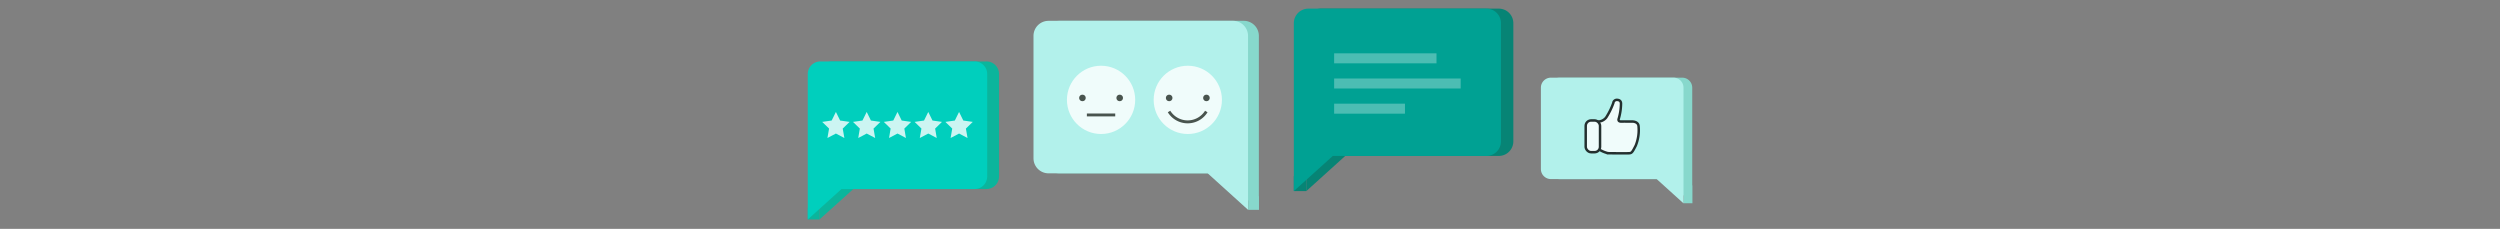 <svg xmlns="http://www.w3.org/2000/svg" viewBox="0 0 750 68.67"><rect x="0" y="0" width="750" height="68.67" fill="#808080" stroke="none"/><defs><style>.cls-1{fill:#87d8cc;}.cls-2{fill:#078475;}.cls-3{fill:#0bb59c;}.cls-4{fill:#00cfbd;}.cls-5{fill:#00a193;}.cls-6{fill:#b2f1eb;}.cls-7{opacity:0.8;}.cls-10,.cls-11,.cls-8{fill:#fff;}.cls-9{fill:#2e2d27;}.cls-10{opacity:0.3;}.cls-11{stroke:#000;stroke-miterlimit:10;stroke-width:0.75px;}.cls-12{fill:none;}</style></defs><title>product-ideas-ch4-5</title><g id="Layer_2" data-name="Layer 2"><g id="Layer_1-2" data-name="Layer 1"><path class="cls-1" d="M467.9,23.3h36.77a3,3,0,0,1,3,3V61l-8-7.25H467.9a3,3,0,0,1-3-3V26.29A3,3,0,0,1,467.9,23.3Z"/><rect class="cls-1" x="505.05" y="55.61" width="2.62" height="5.36"/><path class="cls-2" d="M449.66,2.59H396.24A4.36,4.36,0,0,0,391.89,7V57.33l11.68-10.55h46.09A4.36,4.36,0,0,0,454,42.43V7A4.36,4.36,0,0,0,449.66,2.59Z"/><rect class="cls-2" x="388.15" y="52.85" width="3.73" height="4.48"/><path class="cls-1" d="M317.81,6.25h55.34a4.51,4.51,0,0,1,4.51,4.51V62.94L365.56,52H317.81a4.51,4.51,0,0,1-4.51-4.51V10.76A4.51,4.51,0,0,1,317.81,6.25Z"/><rect class="cls-1" x="374.45" y="58.85" width="3.21" height="4.1"/><path class="cls-3" d="M295.89,18.43H249.6a3.77,3.77,0,0,0-3.77,3.77V65.85L256,56.71h39.94a3.77,3.77,0,0,0,3.77-3.77V22.2A3.77,3.77,0,0,0,295.89,18.43Z"/><rect class="cls-3" x="242.33" y="62.35" width="3.5" height="3.5"/><path class="cls-4" d="M292.39,18.43H246.1a3.77,3.77,0,0,0-3.77,3.77V65.85l10.12-9.14h39.94a3.77,3.77,0,0,0,3.77-3.77V22.2A3.77,3.77,0,0,0,292.39,18.43Z"/><path class="cls-5" d="M445.93,2.59H392.51A4.36,4.36,0,0,0,388.15,7V57.33l11.69-10.55h46.09a4.36,4.36,0,0,0,4.36-4.35V7A4.36,4.36,0,0,0,445.93,2.59Z"/><path class="cls-6" d="M314.56,6.25H369.9a4.51,4.51,0,0,1,4.51,4.51V62.94L362.31,52H314.56a4.51,4.51,0,0,1-4.51-4.51V10.76A4.51,4.51,0,0,1,314.56,6.25Z"/><path class="cls-6" d="M465.27,23.3h36.78a3,3,0,0,1,3,3V61L497,53.72H465.27a3,3,0,0,1-3-3V26.29A3,3,0,0,1,465.27,23.3Z"/><g class="cls-7"><circle class="cls-8" cx="356.34" cy="29.96" r="10.24"/><circle class="cls-9" cx="350.75" cy="29.38" r="0.98"/><circle class="cls-9" cx="361.93" cy="29.38" r="0.98"/><path class="cls-9" d="M356.34,37a7,7,0,0,1-6-3.32l.74-.46a6.15,6.15,0,0,0,10.44,0l.74.46A7,7,0,0,1,356.34,37Z"/></g><rect class="cls-10" x="400.24" y="23.55" width="37.96" height="3"/><rect class="cls-10" x="400.24" y="16" width="30.71" height="3"/><rect class="cls-10" x="400.24" y="31.1" width="21.25" height="3"/><g class="cls-7"><polygon class="cls-8" points="260.01 33.58 261.28 36.16 264.12 36.57 262.06 38.57 262.55 41.4 260.01 40.06 257.47 41.4 257.95 38.57 255.9 36.57 258.74 36.16 260.01 33.58"/><polygon class="cls-8" points="250.77 33.58 252.04 36.16 254.88 36.57 252.82 38.57 253.31 41.4 250.77 40.06 248.23 41.4 248.72 38.57 246.66 36.57 249.5 36.16 250.77 33.58"/><polygon class="cls-8" points="269.25 33.58 270.51 36.16 273.35 36.57 271.3 38.57 271.78 41.4 269.25 40.06 266.71 41.4 267.19 38.57 265.14 36.57 267.98 36.16 269.25 33.58"/><polygon class="cls-8" points="278.48 33.58 279.75 36.16 282.59 36.57 280.54 38.57 281.02 41.4 278.48 40.06 275.94 41.4 276.43 38.57 274.38 36.57 277.21 36.16 278.48 33.58"/><polygon class="cls-8" points="287.72 33.58 288.99 36.16 291.83 36.57 289.77 38.57 290.26 41.4 287.72 40.06 285.18 41.4 285.67 38.57 283.61 36.57 286.45 36.16 287.72 33.58"/></g><g class="cls-7"><circle class="cls-8" cx="330.32" cy="29.96" r="10.24"/><circle class="cls-9" cx="324.73" cy="29.38" r="0.98"/><circle class="cls-9" cx="335.91" cy="29.38" r="0.98"/><rect class="cls-9" x="326.06" y="34.05" width="8.51" height="0.87"/></g><g class="cls-7"><path class="cls-11" d="M479,36.44a3.1,3.1,0,0,0,2.88-1.22A21.69,21.69,0,0,0,484,30.9a1.05,1.05,0,0,1,1-.94c.26,0,1.33,0,1.3,1.16a16.49,16.49,0,0,1-.7,4.56s-.28.79.71.78,3.47,0,3.47,0,1.7,0,1.79,1.42a12.37,12.37,0,0,1-.85,5.8c-.94,1.84-1.16,2.2-1.81,2.28s-6.51,0-6.51,0a9,9,0,0,1-2.46-1"/><rect class="cls-11" x="475.71" y="36.14" width="4.3" height="9.52" rx="1.62"/></g><rect class="cls-12" width="750" height="68.67"/></g></g></svg>